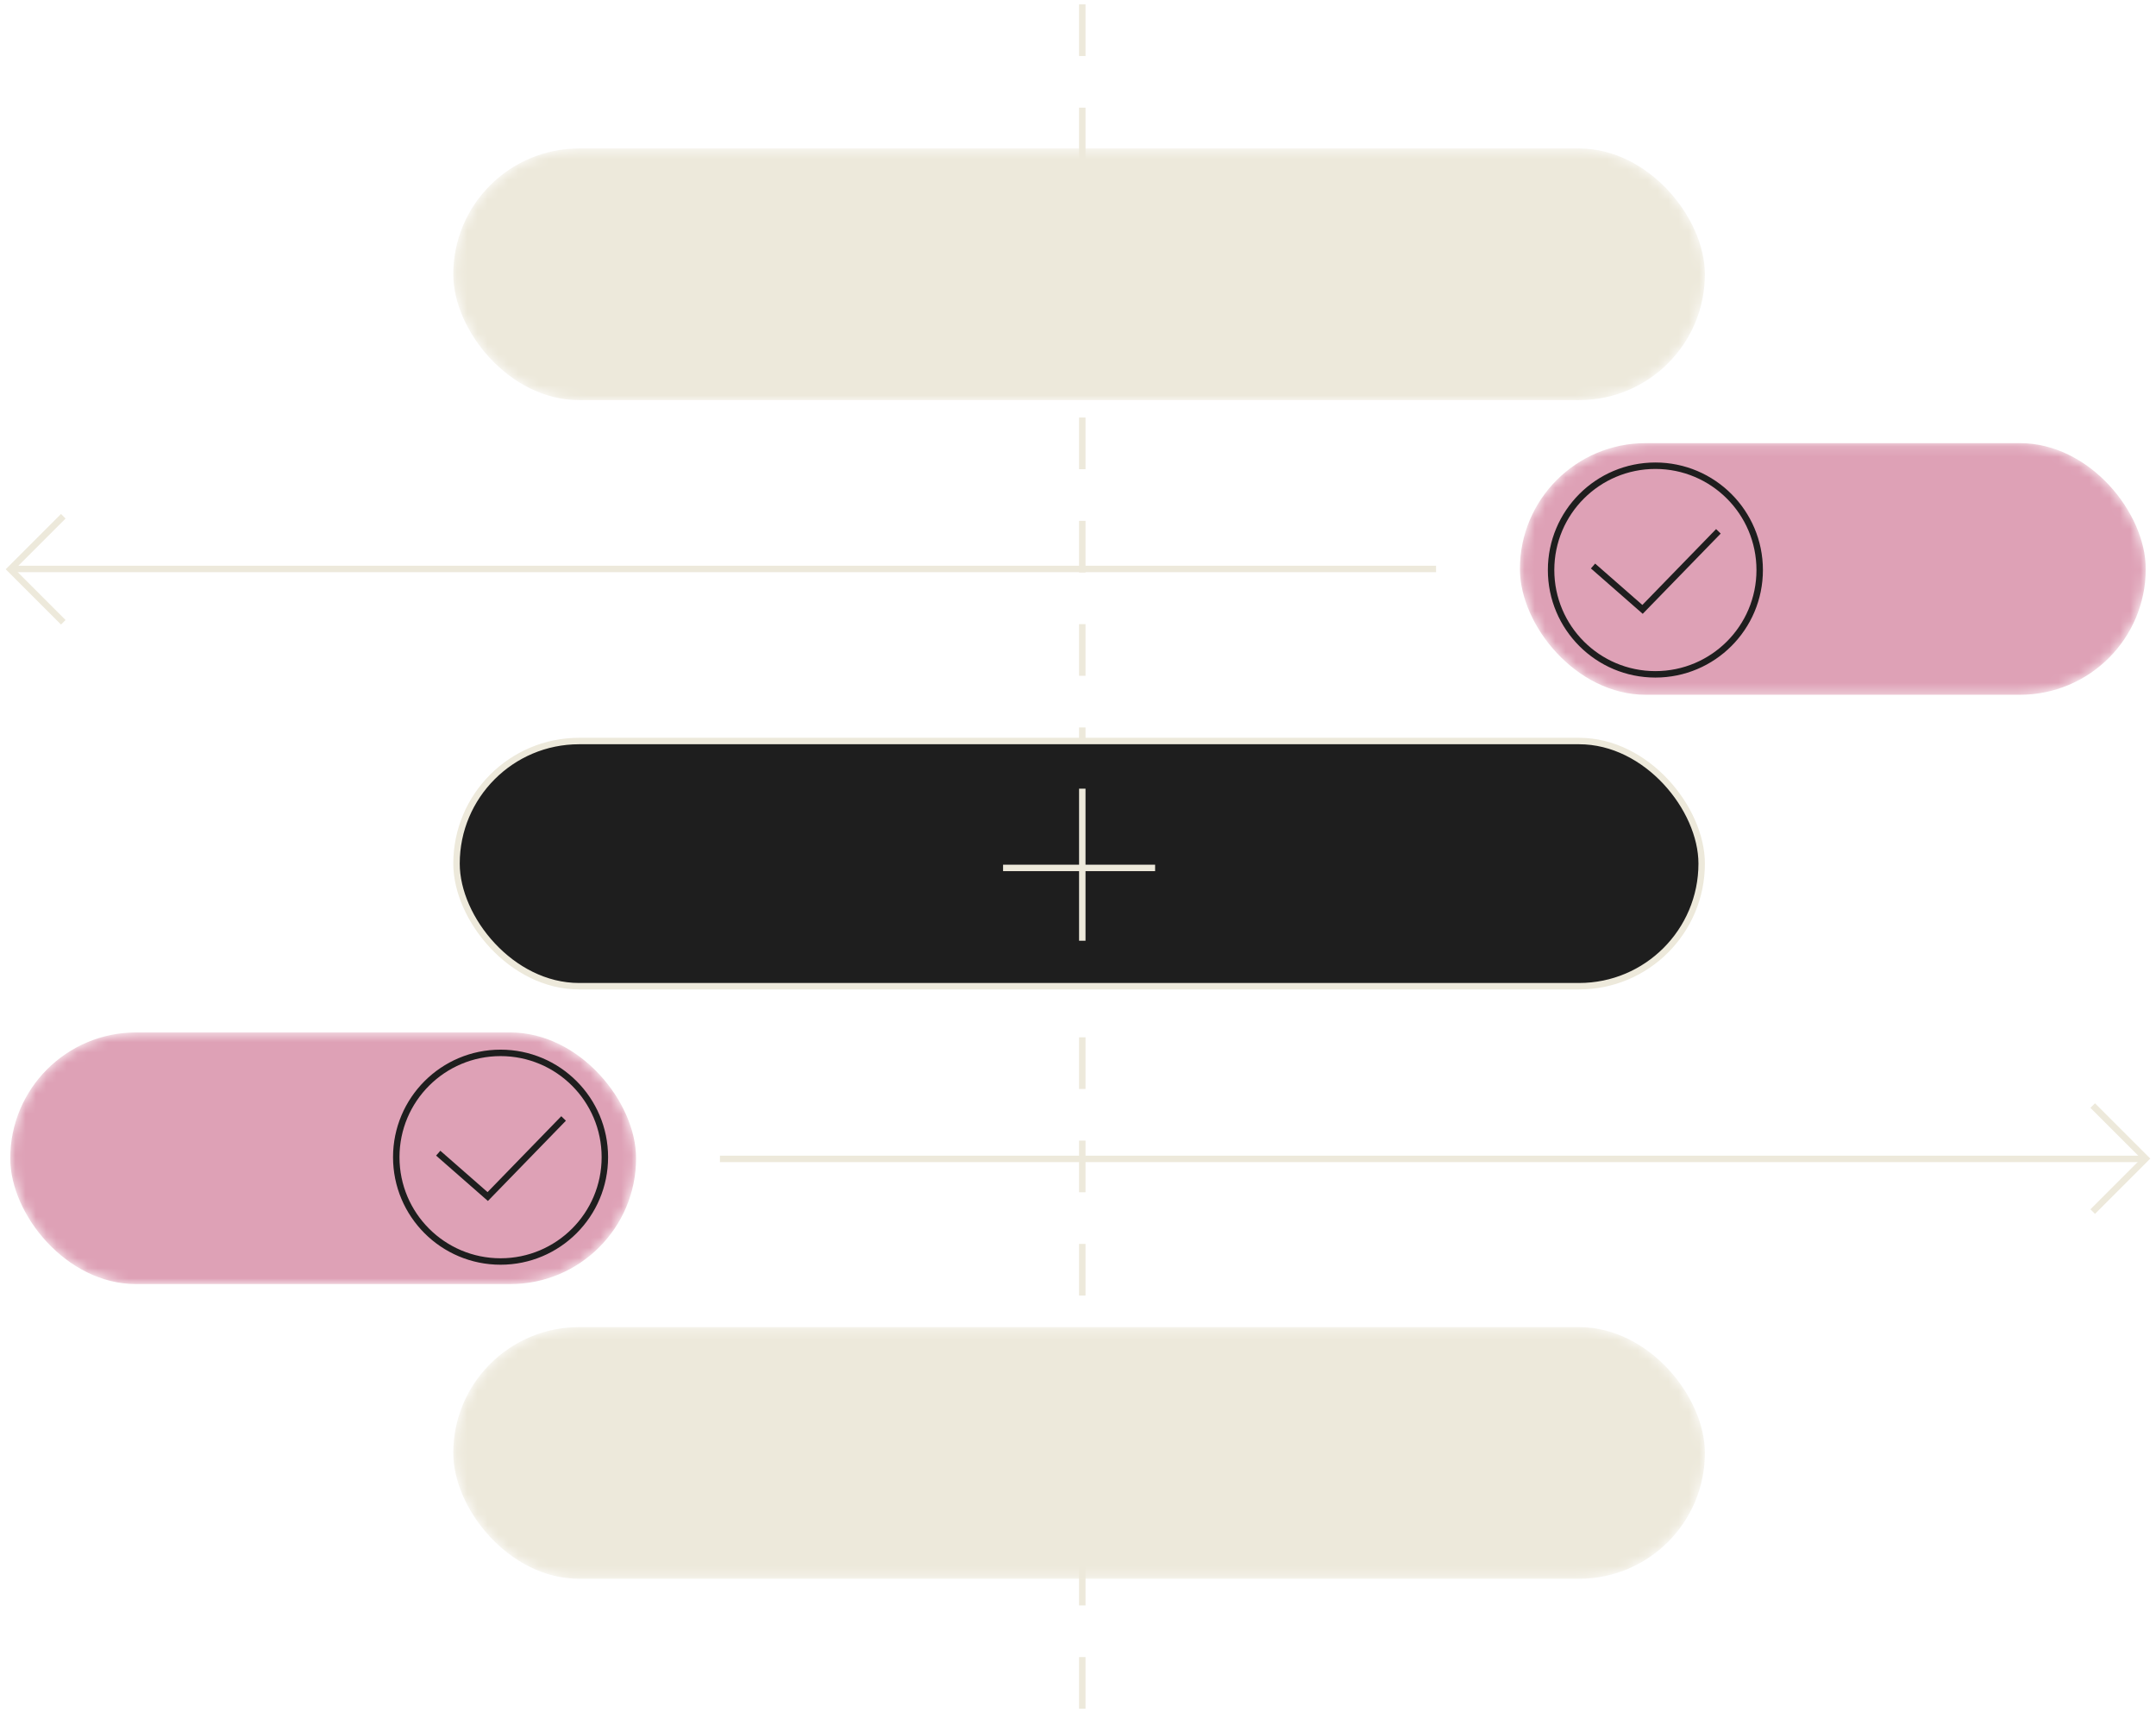 <svg xmlns="http://www.w3.org/2000/svg" fill="none" viewBox="0 0 210 168" height="168" width="210">
<line stroke-dasharray="5.03 5.03" stroke-width="0.628" stroke="#EDE9DB" y2="168" x2="105.418" y1="0.426" x1="105.418"></line>
<path stroke-width="0.628" stroke="#EDE9DB" d="M6.163 50.279L1.001 55.441L6.163 60.604"></path>
<line stroke-width="0.628" stroke="#EDE9DB" y2="55.411" x2="139.876" y1="55.411" x1="1.21"></line>
<path stroke-width="0.628" stroke="#EDE9DB" d="M203.836 117.998L208.998 112.836L203.836 107.673"></path>
<line stroke-width="0.628" stroke="#EDE9DB" y2="112.866" x2="70.124" y1="112.866" x1="208.79"></line>
<rect stroke-width="0.628" stroke="#EDE9DB" fill="#1E1E1E" rx="11.94" height="23.879" width="121.281" y="72.169" x="44.466"></rect>
<mask height="25" width="123" y="14" x="44" maskUnits="userSpaceOnUse" style="mask-type:alpha" id="mask0_2761_8695">
<rect fill="#E8E3D4" rx="12.254" height="24.508" width="121.909" y="14.46" x="44.151"></rect>
</mask>
<g mask="url(#mask0_2761_8695)">
<rect fill="#EDE9DB" rx="12.254" height="24.508" width="121.909" y="14.46" x="44.151"></rect>
</g>
<mask height="25" width="123" y="129" x="44" maskUnits="userSpaceOnUse" style="mask-type:alpha" id="mask1_2761_8695">
<rect fill="#E8E3D4" rx="12.254" height="24.508" width="121.909" y="129.249" x="44.151"></rect>
</mask>
<g mask="url(#mask1_2761_8695)">
<rect fill="#EDE9DB" rx="12.254" height="24.508" width="121.909" y="129.249" x="44.151"></rect>
</g>
<mask height="25" width="61" y="43" x="148" maskUnits="userSpaceOnUse" style="mask-type:alpha" id="mask2_2761_8695">
<rect fill="#E8E3D4" rx="12.254" height="24.508" width="60.955" y="43.157" x="148.045"></rect>
</mask>
<g mask="url(#mask2_2761_8695)">
<rect fill="#DEA1B6" rx="12.254" height="24.508" width="60.955" y="43.157" x="148.045"></rect>
</g>
<path stroke-width="0.628" stroke="#1E1E1E" d="M151.08 55.516C151.08 49.905 155.628 45.357 161.239 45.357C166.849 45.357 171.398 49.905 171.398 55.516C171.398 61.127 166.849 65.675 161.239 65.675C155.628 65.675 151.08 61.127 151.08 55.516Z"></path>
<path stroke-width="0.628" stroke="#1E1E1E" d="M155.165 55.125L159.988 59.349L167.377 51.746"></path>
<mask height="26" width="61" y="100" x="1" maskUnits="userSpaceOnUse" style="mask-type:alpha" id="mask3_2761_8695">
<rect fill="#E8E3D4" rx="12.254" height="24.508" width="60.955" y="100.551" x="1"></rect>
</mask>
<g mask="url(#mask3_2761_8695)">
<rect fill="#DEA1B6" rx="12.254" height="24.508" width="60.955" y="100.551" x="1"></rect>
</g>
<path stroke-width="0.628" stroke="#1E1E1E" d="M38.597 112.7C38.597 107.089 43.145 102.541 48.756 102.541C54.367 102.541 58.915 107.089 58.915 112.7C58.915 118.311 54.367 122.859 48.756 122.859C43.145 122.859 38.597 118.311 38.597 112.7Z"></path>
<path stroke-width="0.628" stroke="#1E1E1E" d="M42.683 112.309L47.506 116.533L54.895 108.929"></path>
<line stroke-width="0.628" stroke="#EDE9DB" y2="91.619" x2="105.418" y1="76.81" x1="105.418"></line>
<line stroke-width="0.628" stroke="#EDE9DB" y2="84.528" x2="97.702" y1="84.528" x1="112.511"></line>
</svg>

